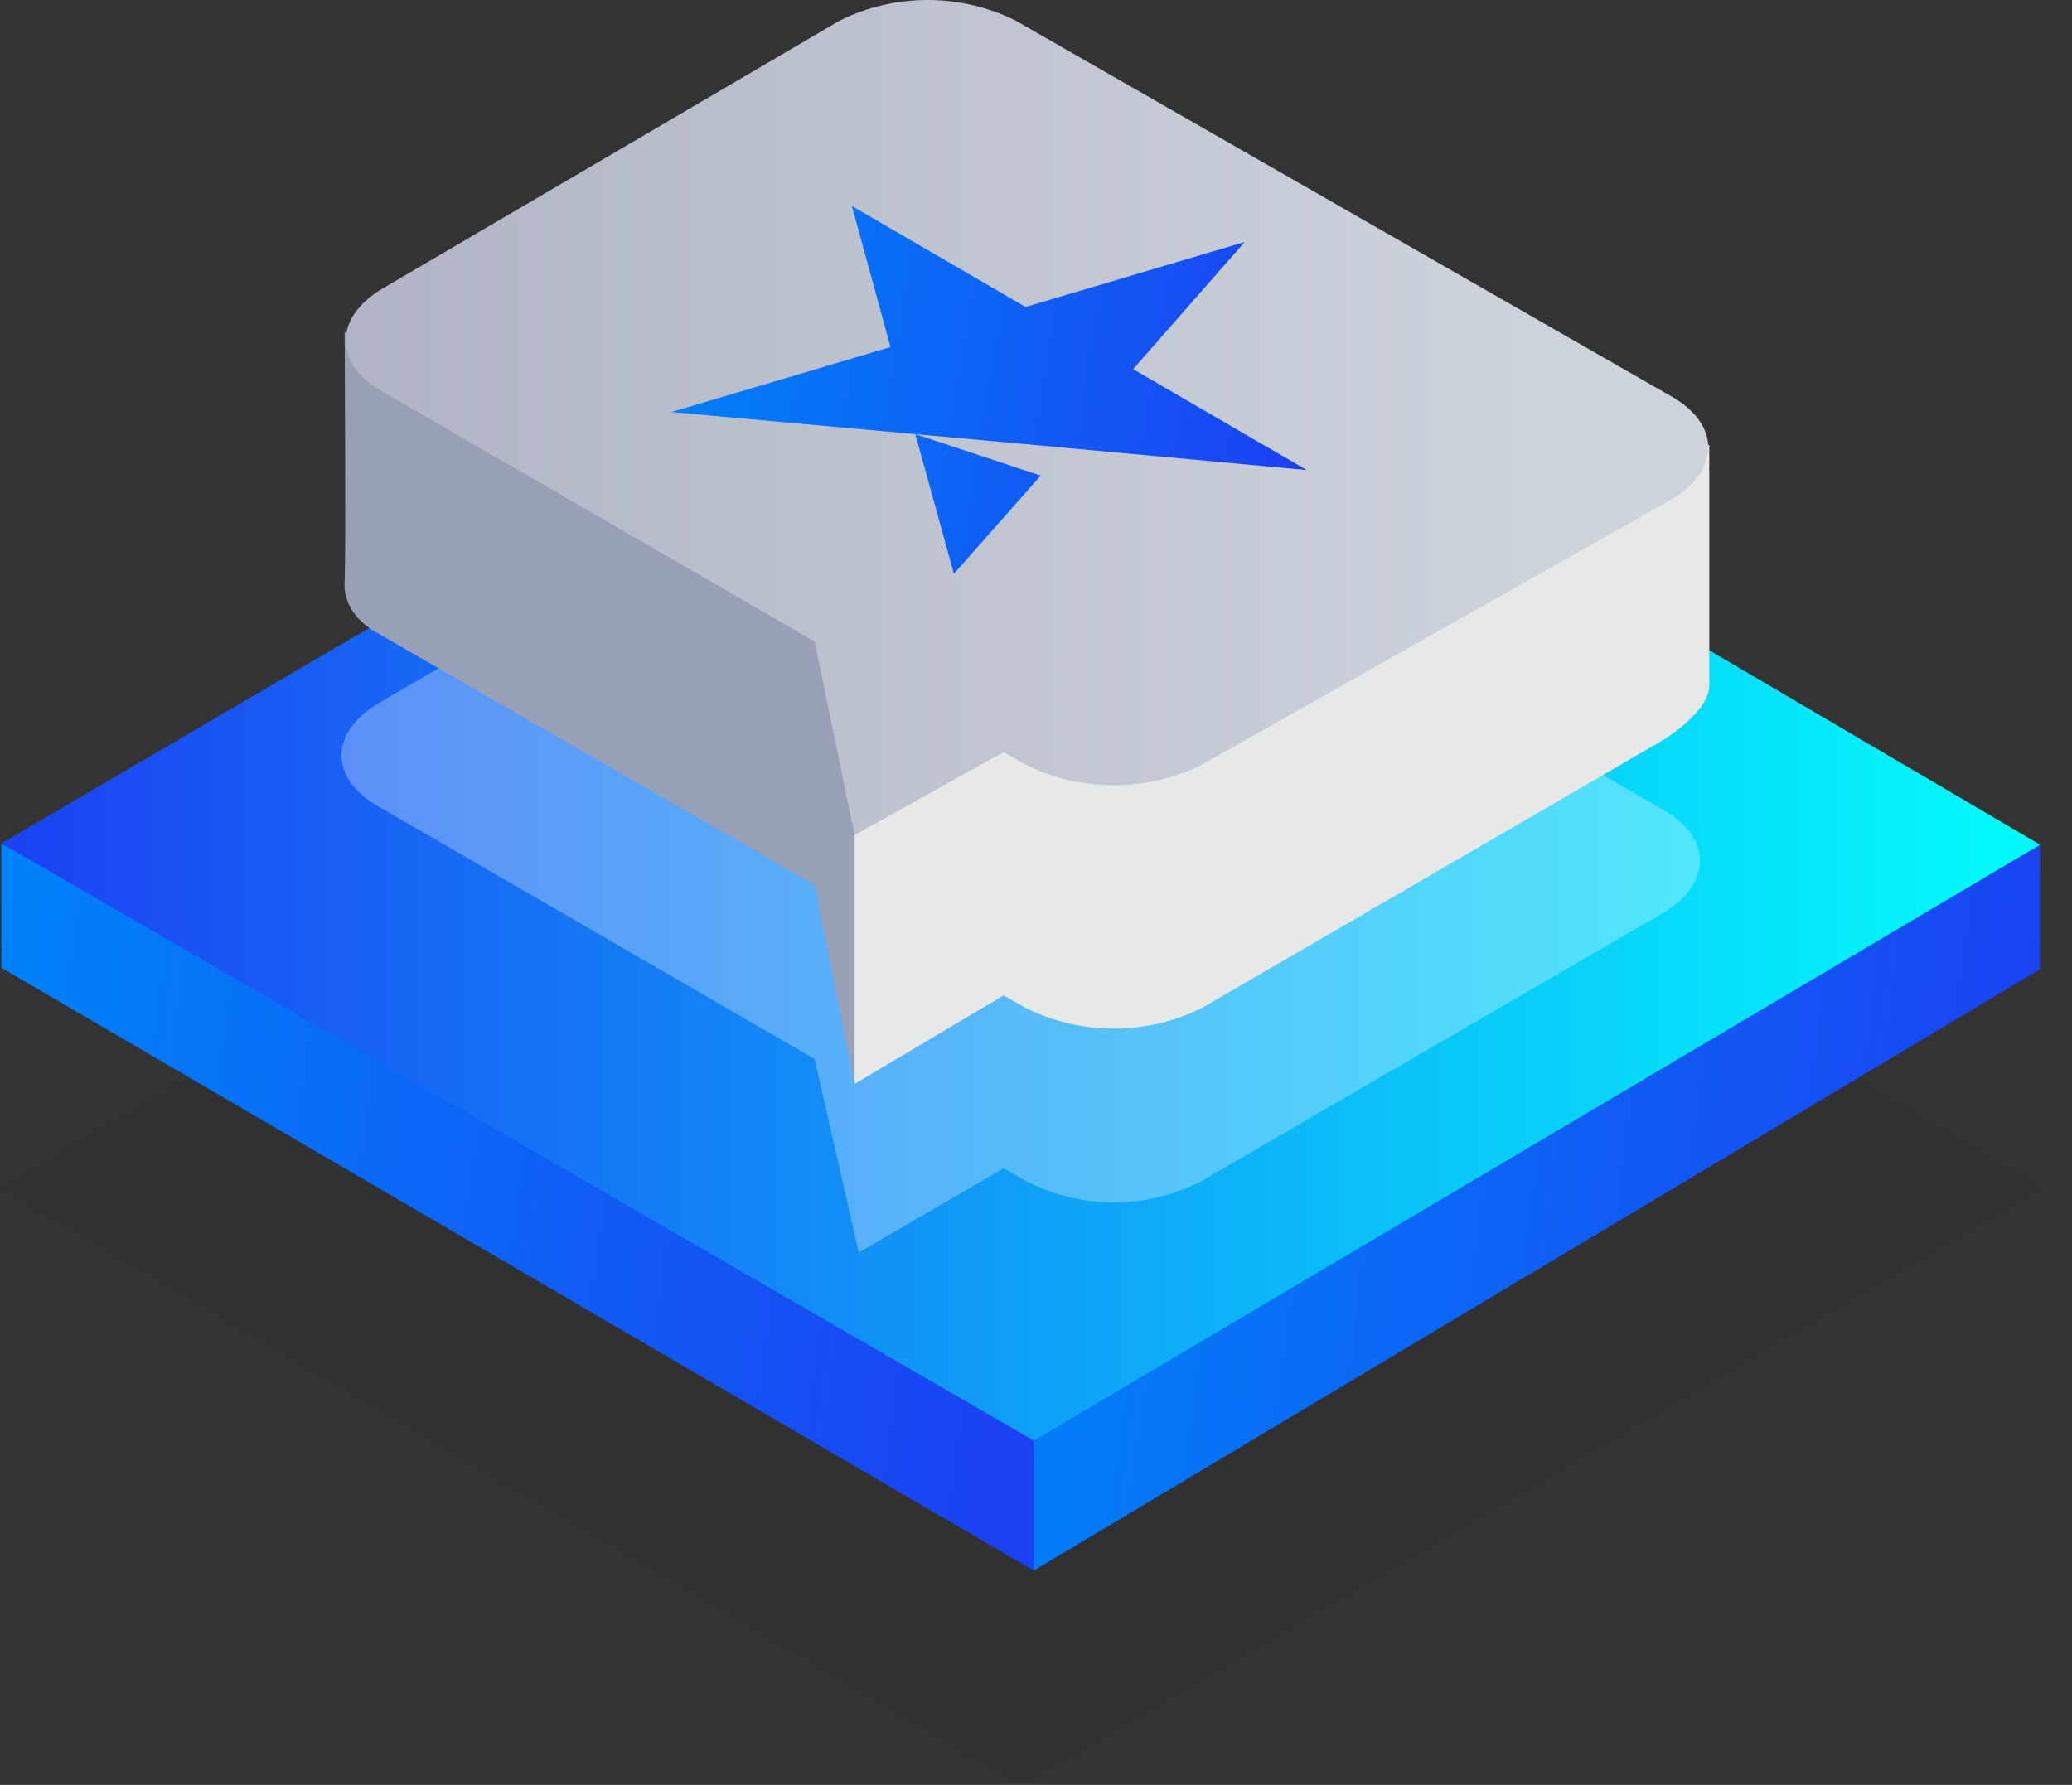 <svg xmlns="http://www.w3.org/2000/svg" width="65" height="56" viewBox="0 0 65 56" fill="none"><rect x="0" y="0" width="65" height="56" fill="#333333" stroke="none"/><path opacity="0.05" d="M64.043 37.261L32.043 56L0.043 37.261L32.043 18.522L64.043 37.261Z" fill="url(#paint0_linear_2144_607)"></path><path d="M32.086 45.068L63.999 26.503V30.407L32.432 49.276L32.086 45.068Z" fill="url(#paint1_linear_2144_607)"></path><path d="M0.043 30.364V26.46L32.432 43.291V49.277L0.043 30.364Z" fill="url(#paint2_linear_2144_607)"></path><path d="M64 26.503L32.432 45.199L0.043 26.46L32.043 7.721L64 26.503Z" fill="url(#paint3_linear_2144_607)"></path><path opacity="0.3" fill-rule="evenodd" clip-rule="evenodd" d="M32.172 37.044L31.48 36.654L26.94 39.3L25.556 33.227L11.848 25.289C10.335 24.421 10.335 22.99 11.848 22.079L26.334 13.664C28.064 12.796 30.14 12.796 31.87 13.664L52.194 25.419C53.708 26.287 53.708 27.718 52.194 28.629L37.708 37.044C35.978 37.955 33.902 37.955 32.172 37.044Z" fill="white"></path><path fill-rule="evenodd" clip-rule="evenodd" d="M32.173 31.622L31.481 31.231L26.811 34.008L26.638 24.898C26.638 24.898 30.357 7.374 31.913 8.285L53.621 13.967C53.621 13.967 53.621 20.951 53.621 21.515C53.621 22.079 52.93 22.729 52.194 23.207L37.708 31.622C35.978 32.489 33.903 32.489 32.173 31.622Z" fill="url(#paint4_linear_2144_607)"></path><path fill-rule="evenodd" clip-rule="evenodd" d="M26.811 34.051L25.557 27.762L11.848 19.867C11.07 19.433 10.767 18.826 10.811 18.218C10.854 17.611 10.811 10.411 10.811 10.411L26.811 20.344V34.051Z" fill="url(#paint5_linear_2144_607)"></path><path fill-rule="evenodd" clip-rule="evenodd" d="M32.172 23.988L31.481 23.597L26.81 26.2L25.556 20.127L11.978 12.276C10.464 11.408 10.464 9.977 11.978 9.066L26.335 0.651C28.064 -0.217 30.14 -0.217 31.87 0.651L52.454 12.449C53.967 13.317 53.967 14.748 52.454 15.659L37.708 23.988C35.978 24.855 33.902 24.855 32.172 23.988Z" fill="url(#paint6_linear_2144_607)"></path><path fill-rule="evenodd" clip-rule="evenodd" d="M28.714 13.621L33.47 14.054L40.995 14.748L35.546 11.582L39.049 7.591L32.173 9.63L26.724 6.463L27.935 10.888L21.06 12.927L28.714 13.621L29.924 18.002L32.649 14.922L28.714 13.621Z" fill="url(#paint7_linear_2144_607)"></path><defs><linearGradient id="paint0_linear_2144_607" x1="12.291" y1="51.598" x2="51.033" y2="23.655" gradientUnits="userSpaceOnUse"><stop></stop><stop offset="1"></stop></linearGradient><linearGradient id="paint1_linear_2144_607" x1="32.086" y1="28.169" x2="65.605" y2="32.654" gradientUnits="userSpaceOnUse"><stop stop-color="#0082F8"></stop><stop offset="1" stop-color="#1C40F2"></stop></linearGradient><linearGradient id="paint2_linear_2144_607" x1="0.043" y1="28.13" x2="34.046" y2="32.738" gradientUnits="userSpaceOnUse"><stop stop-color="#0082F8"></stop><stop offset="1" stop-color="#1C40F2"></stop></linearGradient><linearGradient id="paint3_linear_2144_607" x1="-0.279" y1="26.462" x2="63.436" y2="26.462" gradientUnits="userSpaceOnUse"><stop stop-color="#1C40F2"></stop><stop offset="0.983" stop-color="#03F8FB"></stop></linearGradient><linearGradient id="paint4_linear_2144_607" x1="55.57" y1="21.123" x2="64.189" y2="21.123" gradientUnits="userSpaceOnUse"><stop stop-color="#E7E9E9"></stop><stop offset="1" stop-color="#98AACD"></stop></linearGradient><linearGradient id="paint5_linear_2144_607" x1="-10.489" y1="22.226" x2="13.062" y2="22.226" gradientUnits="userSpaceOnUse"><stop stop-color="#989AAD"></stop><stop offset="1" stop-color="#98A0B7"></stop></linearGradient><linearGradient id="paint6_linear_2144_607" x1="47.987" y1="13.095" x2="5.228" y2="13.091" gradientUnits="userSpaceOnUse"><stop stop-color="#CDD3DB"></stop><stop offset="1" stop-color="#ACB0C2"></stop></linearGradient><linearGradient id="paint7_linear_2144_607" x1="21.06" y1="7.308" x2="41.808" y2="10.73" gradientUnits="userSpaceOnUse"><stop stop-color="#0082F8"></stop><stop offset="1" stop-color="#1C40F2"></stop></linearGradient></defs></svg>